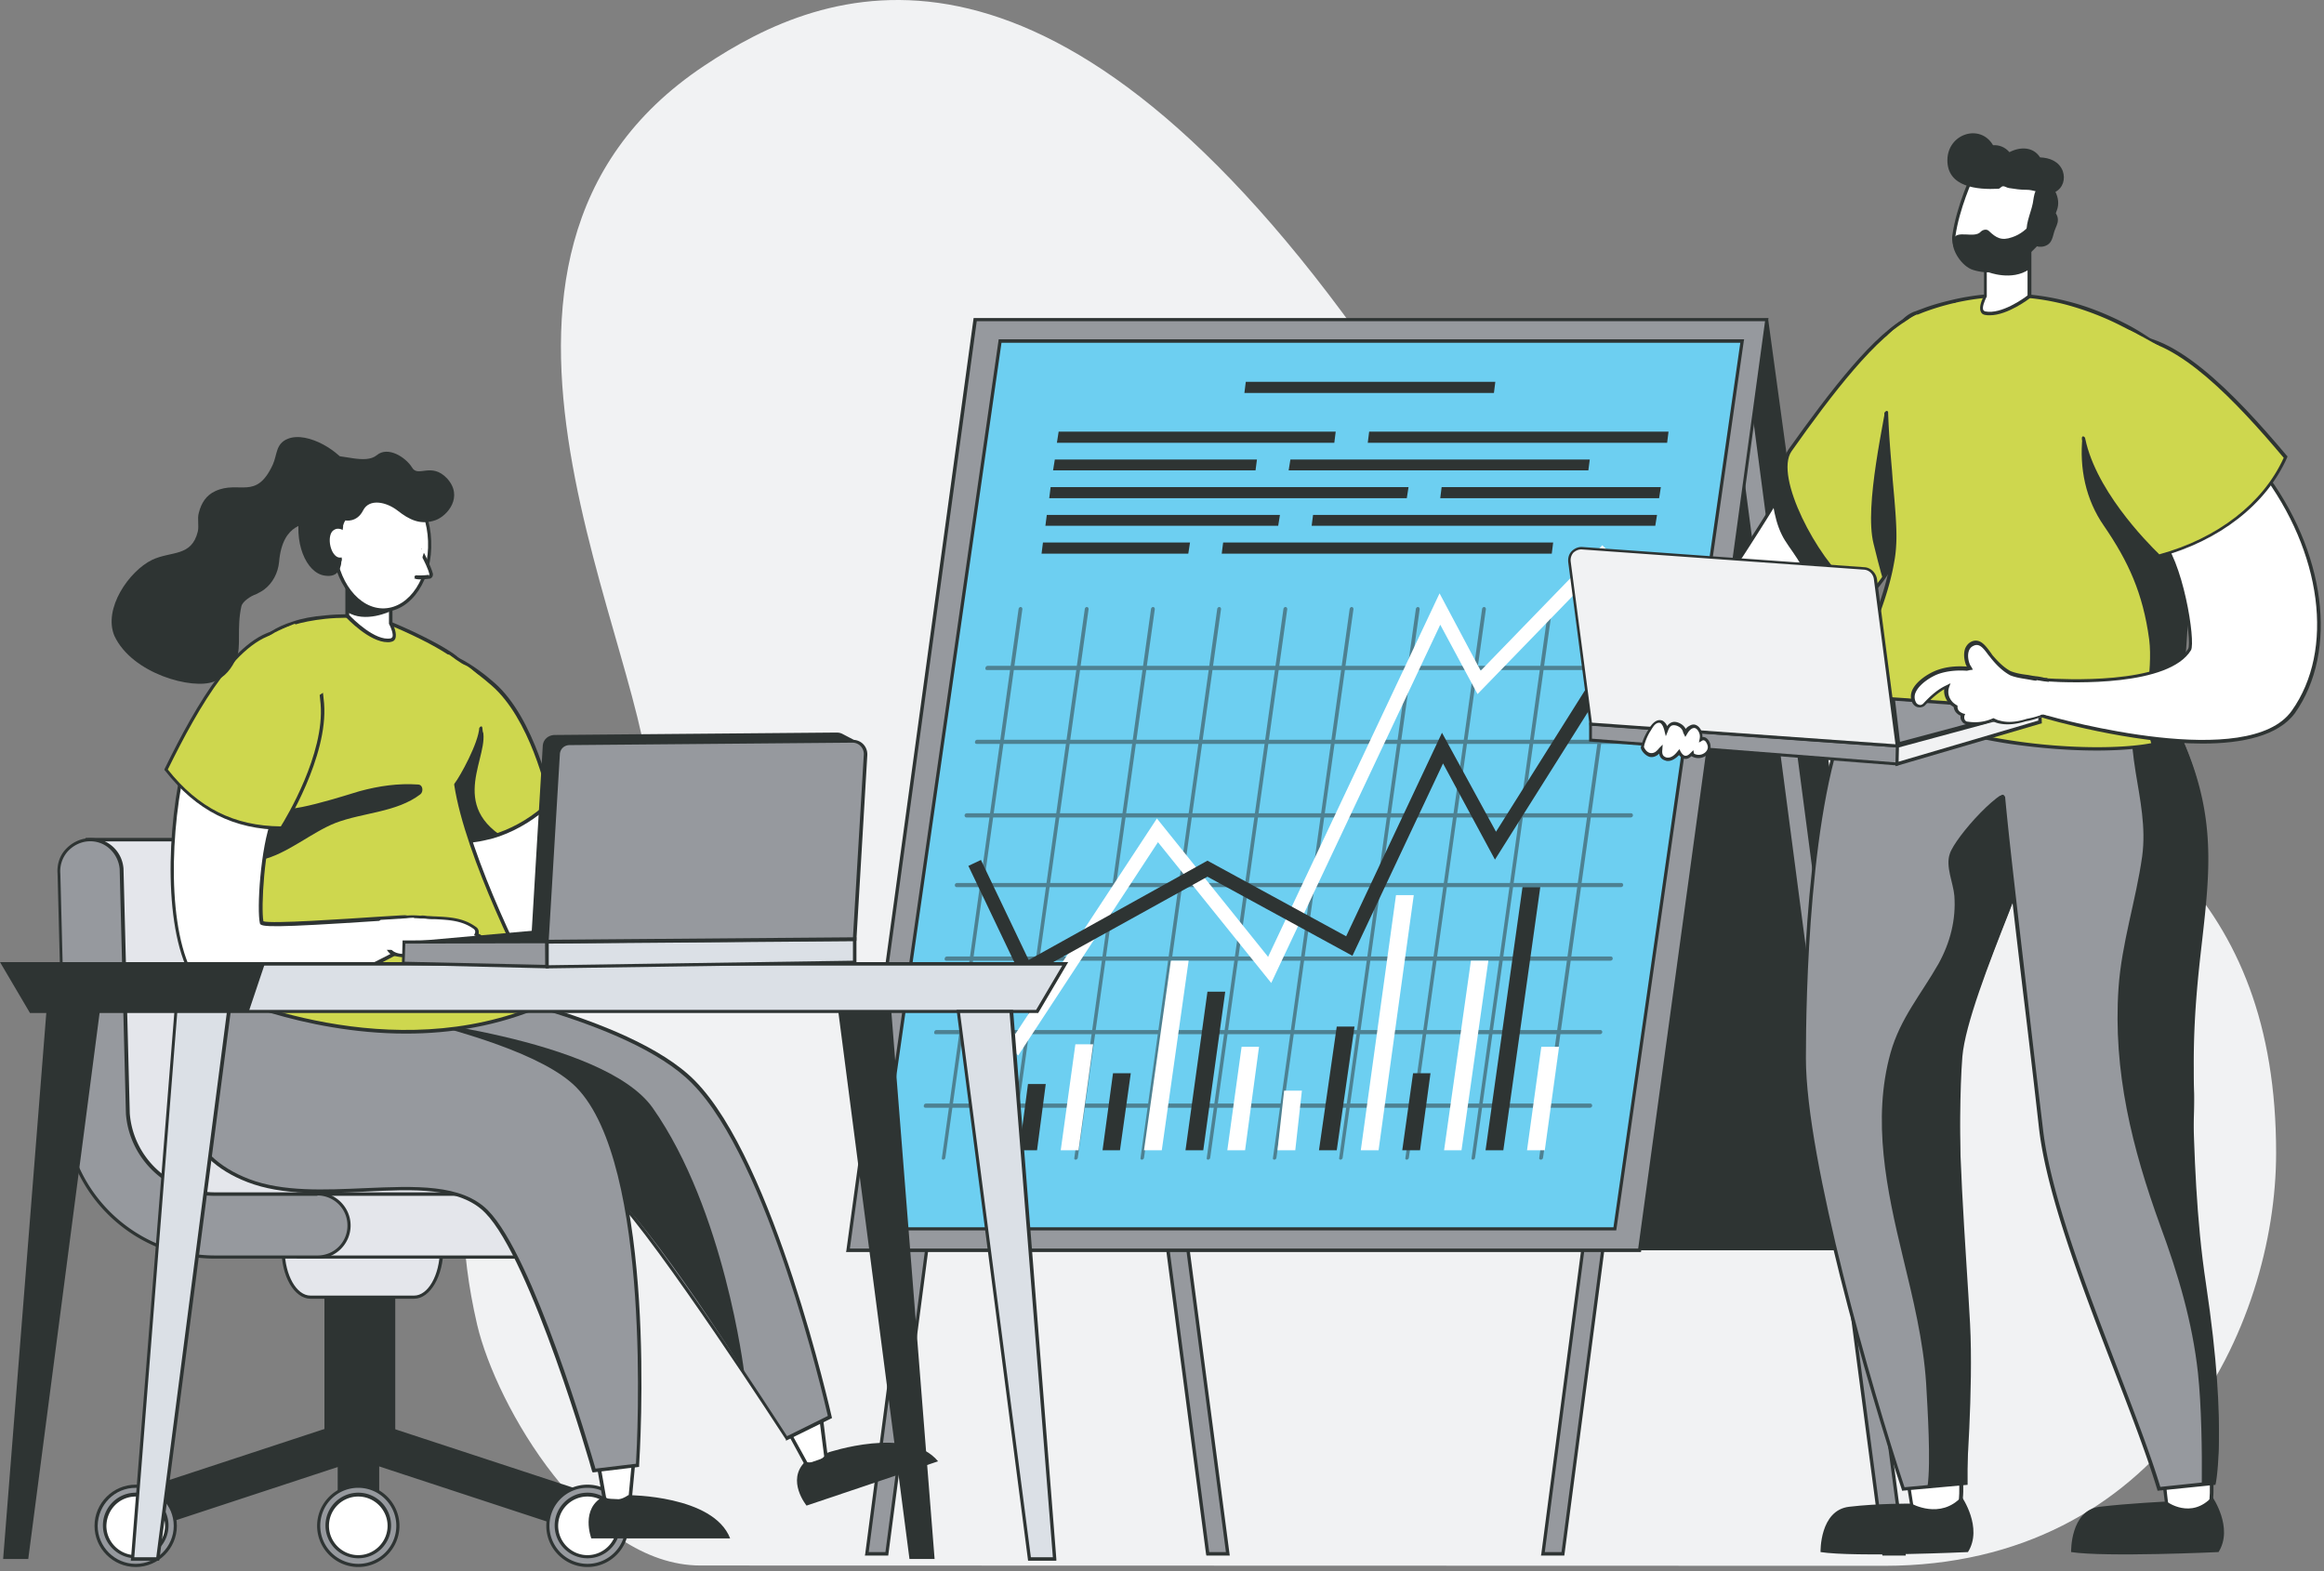 <svg width="534" height="361" fill="none" xmlns="http://www.w3.org/2000/svg"><rect width="100%" height="100%" fill="#808080" stroke="none"/><path d="M522.997 264.915c0-118.197-139.102-88.666-211.102-188.37-72-99.777-122.364-79.967-150.14-61.4-66.591 44.369-11.184 135.812-12.427 169.071-1.243 33.259-56.357 48.244-39.691 120.171 4.386 18.712 25.584 55.334 51.313 55.334l272.065.073c63.521-.073 89.982-54.896 89.982-94.879Z" fill="#F1F2F3"/><path d="M435.516 287.289H253.661L224.433 73.403h181.855l29.228 213.886Z" fill="#2E3433"/><path d="M354.478 357.036h4.644l33.232-253.765h-4.564l-33.312 253.765Z" fill="#96999E"/><path d="M359.442 357.436h-5.365l.08-.4 33.312-254.085h5.366l-.081.4-33.312 254.085Zm-4.484-.801h3.844l33.152-252.963h-3.844l-33.152 252.963Z" fill="#2E3433"/><path d="M437.438 357.036h-4.564L396.599 81.33h4.564l36.275 275.706Z" fill="#96999E"/><path d="M437.918 357.436h-5.365l-.08-.32L396.198 81.01h5.365l.081.32 36.274 276.106Zm-4.724-.801h3.844L400.923 81.731h-3.844l36.115 274.904Z" fill="#2E3433"/><path d="M199.128 357.036h4.644l33.232-253.765h-4.564l-33.312 253.765Z" fill="#96999E"/><path d="M204.093 357.436h-5.365l.08-.4 33.312-254.085h5.365l-.08.4-33.312 254.085Zm-4.484-.801h3.844l33.152-252.963h-3.844l-33.152 252.963Z" fill="#2E3433"/><path d="M282.088 357.036h-4.564l-33.312-253.765h4.644l33.232 253.765Z" fill="#96999E"/><path d="M282.569 357.436h-5.365l-.08-.32-33.312-254.165h5.365l.08.32 33.312 254.165Zm-4.725-.801h3.844l-33.152-252.963h-3.844l33.152 252.963Z" fill="#2E3433"/><path d="M194.804 287.289h181.935l29.229-213.886H224.032l-29.228 213.886Z" fill="#96999E"/><path d="M377.059 287.689H194.403l.08-.4 29.229-214.207h182.656l-.081.4-29.228 214.207Zm-181.775-.801h181.135l29.148-213.085H224.432l-29.148 213.085Z" fill="#2E3433"/><path d="M200.49 282.324h170.564l29.228-203.957H229.718L200.49 282.324Z" fill="#6DCFF1"/><path d="M371.374 282.724H200.089l.08-.4 29.309-204.357h171.285l-.08.4-29.309 204.357Zm-170.404-.721h169.764l29.148-203.235H230.118L200.97 282.003Z" fill="#2E3433"/><path d="M241.969 108.076h46.525l.32-2.482H242.37l-.401 2.482ZM242.85 101.75h63.742l.32-2.563H243.25l-.4 2.563ZM296.102 108.076h68.866l.321-2.482h-68.787l-.4 2.482ZM330.935 114.482h50.289l.4-2.562h-50.369l-.32 2.562ZM301.387 120.808h78.956l.401-2.482h-79.036l-.321 2.482ZM280.727 127.214h75.833l.32-2.562h-75.833l-.32 2.562ZM314.279 101.75h68.787l.32-2.563H314.6l-.321 2.563ZM241.089 114.482h82.159l.4-2.562h-82.239l-.32 2.562ZM240.208 120.808H293.7l.4-2.482h-53.571l-.321 2.482ZM239.327 127.214h33.713l.4-2.562h-33.793l-.32 2.562ZM285.933 90.299h57.335l.32-2.563h-57.335l-.32 2.563Z" fill="#2E3433"/><g opacity=".5" fill="#2E3433"><path d="M338.462 266.469c.24 0 .48-.241.48-.481l17.697-126.041c0-.24-.16-.481-.4-.481-.24 0-.481.241-.481.481l-17.617 126.121c-.08.241.081.401.321.401Z"/><path d="M219.788 203.848h152.707c.24 0 .48-.24.48-.48s-.16-.481-.4-.481H219.868c-.241 0-.481.241-.481.481s.16.48.401.48ZM217.386 220.745h152.707c.24 0 .48-.241.48-.481s-.16-.48-.4-.48H217.546c-.24 0-.481.24-.481.48-.08.24.08.481.321.481ZM214.983 237.641H367.69c.241 0 .481-.24.481-.481 0-.24-.16-.48-.401-.48H215.143c-.24 0-.48.24-.48.48-.08.321.08.481.32.481ZM212.662 254.537h152.707c.24 0 .48-.24.48-.48 0-.241-.16-.481-.4-.481H212.742c-.24 0-.481.24-.481.481-.08.32.16.48.401.48ZM226.755 153.96h152.707c.24 0 .48-.24.48-.48s-.16-.481-.4-.481H226.915c-.24 0-.481.241-.481.481-.08.32.08.48.321.48ZM224.433 170.937H377.14c.24 0 .48-.241.48-.481s-.16-.48-.4-.48H224.513c-.241 0-.481.24-.481.48-.08.24.08.481.401.481ZM222.03 187.833h152.707c.241 0 .481-.24.481-.481 0-.24-.16-.48-.401-.48H222.11c-.24 0-.48.24-.48.48 0 .241.16.481.4.481Z"/><path d="M323.248 266.469c.241 0 .481-.241.481-.481l17.697-126.041c0-.24-.16-.481-.401-.481-.24 0-.48.241-.48.481l-17.617 126.121c-.08.241.08.401.32.401ZM354.077 266.469c.24 0 .481-.241.481-.481l17.697-126.041c0-.24-.16-.481-.401-.481-.24 0-.48.241-.48.481l-17.697 126.121c-.08.241.16.401.4.401ZM308.034 266.469c.24 0 .48-.241.48-.481l17.698-126.041c0-.24-.161-.481-.401-.481-.24 0-.48.241-.48.481l-17.617 126.121c-.08.241.08.401.32.401ZM292.819 266.469c.24 0 .48-.241.48-.481l17.697-126.041c0-.24-.16-.481-.4-.481-.24 0-.481.241-.481.481l-17.617 126.121c-.08.241.08.401.321.401ZM277.603 266.469c.241 0 .481-.241.481-.481l17.697-126.041c0-.24-.16-.481-.401-.481-.24 0-.48.241-.48.481l-17.617 126.121c-.08.241.08.401.32.401ZM262.389 266.469c.241 0 .481-.241.481-.481l17.697-126.041c0-.24-.16-.481-.4-.481-.241 0-.481.241-.481.481l-17.617 126.121c-.08.241.08.401.32.401ZM247.175 266.469c.24 0 .48-.241.48-.481l17.697-126.041c0-.24-.16-.481-.4-.481-.24 0-.481.241-.481.481l-17.617 126.121c-.08.241.08.401.321.401ZM231.96 266.469c.24 0 .48-.241.48-.481l17.697-126.041c0-.24-.16-.481-.4-.481-.24 0-.481.241-.481.481l-17.617 126.121c-.08.241.081.401.321.401ZM216.745 266.469c.241 0 .481-.241.481-.481l17.697-126.041c0-.24-.16-.481-.4-.481-.241 0-.481.241-.481.481l-17.617 126.121c-.08.241.08.401.32.401Z"/></g><path d="m233.962 242.526-16.897-16.096 2.243-2.322 14.013 13.453 32.511-49.488 25.545 31.791 39.398-83.521 9.449 17.777 27.947-28.827 2.322 2.242-30.99 31.951-8.568-15.936-38.837 82.319-26.025-32.351-32.111 49.008Z" fill="#fff"/><path d="m234.923 224.989-12.412-26.025 2.883-1.362 10.97 22.982 41.08-22.822 31.87 17.377 22.022-46.765 12.412 22.742 35.714-56.775 2.723 1.762-38.678 61.419-11.931-22.101-20.82 44.202-33.312-18.177-42.521 23.543Z" fill="#2E3433"/><path d="m282.008 264.306 3.283-23.782h4.004l-3.203 23.782h-4.084Z" fill="#fff"/><path d="m272.399 264.307 5.045-36.436h4.084l-5.045 36.436h-4.084Z" fill="#2E3433"/><path d="m262.87 264.307 6.166-43.562h4.083l-6.165 43.562h-4.084Z" fill="#fff"/><path d="m253.341 264.306 2.402-17.697h4.084l-2.482 17.697h-4.004Z" fill="#2E3433"/><path d="m243.731 264.307 3.363-24.344h4.084l-3.363 24.344h-4.084Z" fill="#fff"/><path d="m234.202 264.306 2.002-15.214h4.084l-2.002 15.214h-4.084Z" fill="#2E3433"/><path d="m224.593 264.307.961-5.446h4.084l-.961 5.446h-4.084ZM350.875 264.306l3.283-23.782h4.084l-3.284 23.782h-4.083Z" fill="#fff"/><path d="m341.346 264.307 8.488-60.459h4.084l-8.488 60.459h-4.084Z" fill="#2E3433"/><path d="m331.816 264.307 6.166-43.562h4.004l-6.166 43.562h-4.004Z" fill="#fff"/><path d="m322.207 264.306 2.482-17.697h4.004l-2.402 17.697h-4.084Z" fill="#2E3433"/><path d="m312.678 264.307 8.088-58.617h4.083l-8.087 58.617h-4.084Z" fill="#fff"/><path d="m303.068 264.307 4.084-28.428h4.084l-4.084 28.428h-4.084Z" fill="#2E3433"/><path d="m293.54 264.306 1.521-13.693h4.084l-1.522 13.693h-4.083ZM438.336 335.175c.961-1.281 11.771-.24 11.931.48.321 2.002.881 9.609-.16 10.65-.961.961-10.33 3.123-10.57 1.202-.24-1.762-2.162-11.131-1.201-12.332Z" fill="#fff"/><path d="M441.539 348.548c-.641 0-1.201-.08-1.602-.241-.64-.24-.801-.64-.801-.88-.08-.401-.16-1.122-.32-2.163-1.041-5.925-1.441-9.449-.721-10.329 1.121-1.362 9.77-.481 11.692 0 .48.16.88.24.88.56.241 1.281 1.041 9.689-.32 10.971-.881.88-5.845 2.082-8.808 2.082Zm.4-13.533c-1.682 0-3.043.16-3.283.48-.641.801.48 7.047.881 9.769.16 1.041.32 1.762.32 2.163 0 .08.16.24.32.32 2.002.721 8.809-.961 9.53-1.682.8-.801.48-7.607.08-10.17-.721-.48-4.885-.88-7.848-.88Z" fill="#2E3433"/><path d="M450.748 343.903s4.964 7.127 1.441 12.732c0 0-26.025 1.202-33.873 0 0 0-.24-9.609 6.567-10.41 6.726-.8 14.334-.72 14.334-.72s6.646 3.763 11.531-1.602Z" fill="#2E3433"/><path d="M497.353 335.255c.961-1.281 10.25-.24 10.33.4.32 2.002.881 9.61-.16 10.651-.961.96-9.129 4.164-9.369 2.242-.16-1.762-1.762-12.092-.801-13.293Z" fill="#fff"/><path d="M499.355 349.429c-.321 0-.641 0-.801-.081-.401-.16-.641-.4-.721-.8 0-.241-.08-.801-.16-1.442-.881-6.566-1.361-11.13-.561-12.091 1.041-1.282 8.008-.561 10.01-.08.561.16.961.32 1.041.64.24 1.281 1.041 9.69-.32 10.971-.881.801-5.926 2.883-8.488 2.883Zm1.361-14.414c-1.522 0-2.803.16-3.043.48-.721.881.4 8.889.721 11.531.08.641.16 1.201.16 1.442 0 .08 0 .16.24.16 1.522.56 7.607-1.762 8.488-2.643.801-.801.481-7.607.08-10.17-.72-.4-4.084-.8-6.646-.8Z" fill="#2E3433"/><path d="M450.508 242.766c-1.201 15.295-.08 46.124 1.121 61.419.08 1.041.08 36.595.08 36.595l-14.414 1.362c-7.847-23.383-22.742-75.753-22.742-98.976 0-23.222 2.002-61.98 10.57-80.397 8.088-17.457 40.199 6.646 43.963 10.97 1.761 2.002-1.522 19.699-6.086 31.391-5.365 13.533-11.852 29.388-12.492 37.636Z" fill="#96999E"/><path d="m437.055 342.542-.08-.32c-7.447-22.182-22.822-75.593-22.822-99.136 0-13.533.801-59.417 10.57-80.558 1.682-3.683 4.564-5.765 8.408-6.326 12.412-1.761 32.832 13.373 36.195 17.217 2.082 2.402-1.842 20.98-6.006 31.791-.56 1.361-1.041 2.722-1.601 4.164-4.805 12.171-10.17 26.025-10.811 33.392-1.201 15.214-.08 45.964 1.121 61.419.08 1.041.08 35.154.08 36.595v.401l-15.054 1.361Zm-1.682-185.699c-.72 0-1.441.08-2.082.16-3.603.561-6.246 2.483-7.847 5.926-9.77 20.98-10.49 66.704-10.49 80.237 0 23.303 15.214 76.234 22.661 98.575l13.694-1.281c0-12.412 0-35.394-.08-36.195-1.202-15.455-2.323-46.205-1.122-61.499.561-7.447 5.766-20.74 10.811-33.633.56-1.441 1.121-2.802 1.601-4.164 4.805-12.412 7.608-29.388 6.166-30.99-3.043-3.603-21.06-17.136-33.312-17.136Z" fill="#2E3433"/><path d="M452.669 304.105c-.8-15.295-3.363-46.044-2.162-61.339.641-8.248 10.651-31.951 15.936-45.564-1.362-4.164.32-13.213-3.123-15.535-2.883-1.922-14.094 10.73-15.295 14.494-1.041 2.963.801 6.726 1.041 9.689.4 5.446-.961 10.731-3.604 15.535-4.003 7.047-8.808 12.572-11.05 20.5-4.324 15.455-.881 31.63 2.802 46.845 2.323 9.609 4.725 19.299 5.366 29.148.32 5.686 1.121 18.098.32 23.703l8.889-.881c-.081.08 1.681-21.38.88-36.595Z" fill="#2E3433"/><path d="m508.804 340.78-12.732 1.362c-6.647-22.022-24.504-59.658-27.066-82.8-4.084-35.875-8.969-74.312-9.209-83.761 0-1.521-.561-9.289-.561-9.289 8.809-10.73 24.184-8.088 30.83-8.808 2.643-.321 4.564.16 5.365 1.601 2.723 4.485 4.805 8.649 6.406 12.572 10.731 25.385 1.682 40.76 1.922 73.831 0 1.922 0 3.844.08 5.766.321 13.693-3.363 30.509.561 44.763 7.687 27.867 4.404 44.763 4.404 44.763Z" fill="#96999E"/><path d="m495.751 342.542-.08-.32c-2.322-7.688-6.005-17.297-9.929-27.467-7.287-18.898-15.455-40.279-17.217-55.413a3240.9 3240.9 0 0 0-3.763-32.111c-2.883-24.183-5.285-45.003-5.446-51.65 0-1.521-.56-9.209-.56-9.289v-.16l.08-.16c7.127-8.648 18.498-8.729 26.025-8.809 2.002 0 3.684 0 5.045-.16 2.883-.32 4.804.24 5.765 1.762a105.607 105.607 0 0 1 6.487 12.652c6.966 16.656 5.605 28.988 3.843 44.683-.961 8.328-2.002 17.777-1.921 29.308 0 1.922-.001 3.844.08 5.766.08 4.644-.241 9.609-.561 14.814-.721 10.09-1.441 20.5 1.121 29.869 7.607 27.787 4.484 44.843 4.404 45.003l-.08.321-13.293 1.361Zm-36.114-176.17c.08 1.121.48 7.768.56 9.209.16 6.566 2.643 27.467 5.445 51.57 1.202 10.49 2.483 21.38 3.764 32.111 1.682 14.974 9.93 36.355 17.137 55.173 3.843 10.09 7.527 19.539 9.849 27.226l12.172-1.281c.4-2.322 2.562-18.738-4.484-44.363-2.643-9.529-1.922-20.019-1.202-30.109.321-5.205.721-10.09.561-14.734-.08-2.002-.08-3.924-.08-5.846-.08-11.531.961-21.06 1.922-29.388 1.761-15.535 3.123-27.787-3.764-44.283-1.682-4.084-3.764-8.168-6.406-12.492-.721-1.201-2.483-1.681-4.965-1.361-1.361.16-3.123.16-5.125.16-7.367.08-18.498.24-25.384 8.408Z" fill="#2E3433"/><path d="M460.757 183.188s-.32-.961-1.041-.4c-.721.561-11.451-3.844-11.451-3.844s0-12.332 1.121-13.052c1.201-.721 4.965-3.684 11.371-2.563 6.406 1.041 10.891-.32 13.693 3.524 2.803 3.843 2.243 7.287 2.243 7.287s-1.922 5.285-6.407 7.447c-4.324 2.082-9.529 1.601-9.529 1.601Z" fill="#96999E"/><path d="M506.882 294.976c-2.242-14.654-2.723-30.189-3.043-43.802-.08-1.922-.08-3.924-.08-5.766-.16-33.071 8.808-49.167-1.922-74.632 0-5.044-12.012-7.527-12.092-4.484-.08 3.764.401 7.447.961 11.051 1.041 6.406 2.403 12.732 1.522 19.378-1.442 10.25-4.725 19.94-5.445 30.35-1.282 19.138 3.123 36.755 9.609 54.612 4.084 11.051 7.367 22.102 8.648 33.793.801 7.447.961 18.017.881 25.545l2.883-.241s3.363-10.57-1.922-45.804ZM508.324 343.903s4.965 7.127 1.441 12.732c0 0-26.025 1.202-33.872 0 0 0-.241-9.609 6.566-10.41 6.726-.8 15.375-1.201 15.375-1.201s5.605 4.244 10.49-1.121Z" fill="#2E3433"/><path d="M390.69 150.197c1.602 2.002 9.449 5.525 11.611 5.205 14.414-2.082 22.182-14.494 27.867-20.34a31.285 31.285 0 0 0 2.643-3.043c3.844-5.125 5.525-10.57 6.166-15.134.64-4.645.32-7.848.32-7.848s8.008-39.798-.24-36.035c-8.328 3.844-18.738 20.98-26.265 34.113-.241.401-.401.721-.641 1.121-.481.801-.961 1.602-1.361 2.403-1.202 2.082-2.243 4.003-3.284 5.605-2.162 3.603-7.607 12.011-7.607 12.011s-15.855 13.854-9.209 21.942Z" fill="#fff"/><path d="M402.061 155.802c-2.563 0-10.01-3.363-11.611-5.365-6.727-8.168 8.088-21.621 9.129-22.582.4-.641 5.525-8.488 7.527-11.931.961-1.602 2.002-3.444 3.123-5.446l.08-.16c.32-.56.641-1.121 1.041-1.761l.32-.641c.16-.24.24-.4.401-.641l.24-.48c9.049-15.615 18.498-30.59 26.505-34.273.961-.4 1.762-.4 2.403.16 4.804 3.764-1.282 34.273-1.602 36.195.08.48.24 3.603-.32 7.927-.881 5.766-2.963 10.971-6.246 15.375a45.69 45.69 0 0 1-2.643 3.123c-1.041 1.041-2.162 2.403-3.363 3.764-5.445 6.326-12.812 14.974-24.664 16.736h-.32Zm38.037-82.8c-.241 0-.561.08-.881.24-8.809 4.084-20.5 24.264-26.105 33.953l-.241.481c-.16.24-.24.48-.4.64l-.32.561c-.321.64-.721 1.201-1.041 1.762l-.08.16c-1.121 2.002-2.163 3.843-3.204 5.445-2.162 3.603-7.527 11.931-7.607 12.011l-.08.081c-.16.16-15.455 13.853-9.129 21.62 1.522 1.922 9.209 5.366 11.211 5.045 11.611-1.681 18.898-10.25 24.263-16.416a96.78 96.78 0 0 1 3.364-3.843 22.47 22.47 0 0 0 2.562-3.043c3.203-4.324 5.285-9.369 6.086-14.975.641-4.564.32-7.767.32-7.767v-.16c1.762-8.889 5.606-32.592 1.922-35.554-.16-.08-.4-.24-.64-.24Z" fill="#2E3433"/><path d="M395.415 145.312c1.601 2.002 3.443 3.043 5.605 2.723 14.414-2.082 23.463-7.127 29.148-12.973v-.721c-.08-6.166-6.166-11.451-9.529-16.095-1.682-2.402-4.965-7.848-8.568-10.09-.481.801-.961 1.602-1.362 2.403-1.201 2.082-2.242 4.003-3.283 5.605.401 2.322.961 4.644 2.002 6.726 1.522 3.203 6.006 7.528 5.525 11.291-.8 6.326-8.087 7.207-12.892 8.729-1.762.56-5.125.961-6.646 2.402Z" fill="#2E3433"/><path d="M439.297 108.877s.321 3.203-.32 7.847c-.801 5.366-2.883 12.653-8.408 18.818-5.605 6.327-24.744-24.423-19.219-32.11 8.409-11.772 19.539-26.826 27.707-30.59 8.248-3.764.24 36.035.24 36.035Z" fill="#CED74E"/><path d="M428.727 136.904c-1.041 0-2.403-.481-4.164-1.922-7.848-6.246-17.937-25.545-13.613-31.711 9.369-13.132 19.939-27.066 27.867-30.67.96-.4 1.761-.4 2.402.161 4.804 3.764-1.281 34.273-1.602 36.195.08.48.241 3.603-.32 7.927-.721 5.205-2.803 12.653-8.488 19.059-.481.48-1.121.961-2.082.961Zm11.371-63.902c-.24 0-.561.08-.881.24-7.768 3.604-18.338 17.377-27.547 30.43-4.084 5.765 6.006 24.744 13.453 30.669 1.602 1.282 3.844 2.563 5.205.961 5.526-6.246 7.528-13.533 8.328-18.658.641-4.564.321-7.767.321-7.767v-.16c1.761-8.889 5.605-32.592 1.922-35.555-.321 0-.561-.16-.801-.16Z" fill="#2E3433"/><path d="M437.936 73.483s-2.483 6.326-3.684 14.734c-1.281 8.408-5.926 27.947-3.764 36.675 1.682 6.887 2.162 8.168 2.162 8.168l4.885-7.287s5.285-8.088 4.404-10.01c-.8-1.921-4.003-42.28-4.003-42.28Z" fill="#2E3433"/><path d="M425.523 158.605c.401 1.201 4.565 3.283 10.811 5.525 6.886 2.482 16.255 4.965 25.705 6.406 12.732 2.002 25.544 1.922 32.351.641 2.803-.561 4.564-1.281 5.045-2.162 1.361-2.883 2.962-19.939 3.523-38.357.08-3.604.16-7.207.16-10.731.08-18.497-1.201-35.874-5.365-39.077a73.418 73.418 0 0 0-3.283-2.322 50.817 50.817 0 0 0-6.326-3.764c-3.764-2.002-8.168-3.764-13.053-5.045-7.527-2.002-16.336-2.642-26.025-.4-2.322.56-4.724 1.2-7.207 2.162-.56.16-1.121.4-1.762.64-8.167 3.284-7.046 21.14-5.685 36.035.561 6.967 1.201 13.213.961 17.217a30.741 30.741 0 0 1-.481 3.923c-1.921 10.971-8.007 21.301-9.369 29.309Z" fill="#CED74E"/><path d="M481.738 172.458c-5.846 0-12.652-.48-19.859-1.521-8.488-1.282-17.857-3.684-25.785-6.487-3.123-1.121-10.41-3.923-11.051-5.765v-.16c.641-3.684 2.243-7.928 4.004-12.412 2.002-5.125 4.325-11.051 5.285-16.977.241-1.201.401-2.402.481-3.923.24-3.524-.24-8.809-.801-14.975l-.16-2.162c-1.441-16.656-2.242-33.152 5.926-36.435l.48-.16c.401-.16.801-.32 1.281-.48 2.243-.882 4.565-1.522 6.967-2.083l.32-.08c8.729-2.002 17.537-1.842 26.266.4 4.484 1.122 8.888 2.883 13.132 5.046 2.243 1.12 4.405 2.482 6.407 3.843 1.441.961 2.402 1.682 3.283 2.322 4.724 3.604 5.605 23.383 5.525 39.398 0 3.123-.08 6.487-.16 10.731-.561 17.857-2.162 35.474-3.604 38.517-.48 1.041-2.242 1.842-5.285 2.402-2.963.561-7.367.961-12.652.961Zm-55.814-13.933c.401.88 3.764 2.802 10.49 5.205 7.848 2.802 17.217 5.125 25.625 6.406 13.533 2.082 25.945 1.842 32.191.64 3.764-.72 4.565-1.601 4.725-1.921 1.201-2.563 2.963-18.899 3.523-38.197.08-4.244.16-7.608.16-10.731.16-22.341-1.761-36.114-5.205-38.757-.881-.64-1.842-1.361-3.283-2.322-2.002-1.361-4.084-2.643-6.326-3.764-4.164-2.162-8.568-3.844-12.973-5.045-8.488-2.242-17.056-2.402-25.544-.48v.08h-.32a56.071 56.071 0 0 0-7.127 2.162l-1.201.48-.481.16c-7.687 3.124-6.887 19.3-5.445 35.635l.16 2.162c.56 6.166 1.041 11.531.801 15.055a27.452 27.452 0 0 1-.481 4.003c-1.041 6.006-3.283 11.852-5.365 17.057-1.682 4.404-3.283 8.568-3.924 12.172Z" fill="#2E3433"/><path d="M456.193 60.11v8.008s-1.922 3.443 0 3.843c4.164.801 10.17-3.843 10.17-3.843V55.866l-10.17 4.244Z" fill="#fff"/><path d="M457.235 72.442c-.401 0-.801 0-1.122-.08-.48-.08-.8-.32-.96-.721-.561-1.121.4-3.123.72-3.604V59.87l10.891-4.565v12.973l-.16.08c-.241.24-5.286 4.084-9.369 4.084Zm-.721-12.092v7.848l-.08.08c-.401.8-1.041 2.322-.721 2.963.08.08.16.24.481.32 3.603.72 8.808-2.963 9.689-3.684v-11.45l-9.369 3.923Z" fill="#2E3433"/><path d="M466.283 61.872v-5.366s-4.484 5.686-9.529 6.006c.08 0 5.445 2.162 9.529-.64Z" fill="#2E3433"/><path d="M453.63 39.53s-3.763 7.607-4.644 14.654c-.641 5.045 8.488 11.611 16.015 4.565 7.448-7.047 5.366-17.858 5.366-17.858L453.63 39.53Z" fill="#fff"/><path d="M457.795 62.272c-1.521 0-3.043-.4-4.564-1.121-3.043-1.602-4.965-4.405-4.645-6.967.961-7.047 4.645-14.734 4.725-14.814l.08-.24 17.297 1.36.08.321c0 .08 2.002 11.13-5.525 18.258-2.243 2.082-4.805 3.203-7.448 3.203Zm-3.923-22.342c-.641 1.362-3.684 8.088-4.565 14.334-.32 2.162 1.522 4.805 4.244 6.166 3.684 1.842 7.848 1.121 11.131-1.922 6.566-6.246 5.605-15.535 5.365-17.216l-16.175-1.362ZM493.829 146.913c.961 7.608-1.922 16.656.561 24.184 2.802-.561 4.564-1.281 5.045-2.162 1.361-2.883 2.962-19.94 3.523-38.357.08-3.604.16-7.207.16-10.731-1.361-3.203-3.123-6.326-5.285-9.529-5.926-9.049-8.168-33.792-11.211-29.869-8.968 11.451-11.611 28.268-3.203 40.359 5.606 8.168 8.969 15.455 10.41 26.105Z" fill="#2E3433"/><path d="M447.465 36.727c-.081 6.326 6.966 6.887 11.691 6.647.4 0 .64-.48.961-.56.64-.08.881.32 1.521.4 1.522.24 2.563.4 4.084.4.641 0 1.361.16 2.002.32-.4.801-.48 2.002-.641 2.803-.48 2.402-2.001 5.285-1.201 7.687.481 1.682 2.082 2.643 3.844 2.162 2.082-.64 1.842-2.482 2.562-4.084.401-.96.721-1.601.481-2.642-.08-.32-.24-.56-.4-.88.08-.081.08-.321.24-.641.56-1.442.32-2.963-.321-4.245 1.762-.96 2.323-2.962 1.682-4.804-.881-2.242-3.043-3.043-5.205-3.123-1.601-2.483-4.564-2.483-7.047-1.201-1.041-1.202-2.402-1.682-3.763-1.602-2.963-5.045-10.41-2.642-10.49 3.363Z" fill="#2E3433"/><path d="M519.694 108.156c-.4-.48-15.375-19.939-24.664-27.546-4.804-3.924-12.251-2.082-14.413 3.763-1.522 4.244-2.483 9.61-1.362 16.016 1.121 6.646 4.805 12.572 9.93 17.056a369.49 369.49 0 0 1 6.806 6.166c5.125 4.965 8.088 24.023 7.047 25.705-5.045 8.488-29.068 7.207-32.671 6.967-.16 2.722-.721 5.445-1.121 8.167.88.241 47.165 13.854 57.655-.88 10.65-14.895 6.086-38.037-7.207-55.414Z" fill="#fff"/><path d="M506.081 170.857c-16.416 0-35.714-5.606-36.915-6.006l-.321-.08.08-.321c.08-.56.16-1.201.321-1.761.32-2.082.72-4.244.8-6.407v-.4h.401c2.802.16 27.306 1.602 32.351-6.806.961-1.602-2.082-20.5-6.967-25.225-2.002-1.922-4.324-4.004-6.806-6.166-5.366-4.644-8.889-10.81-10.01-17.296-.961-5.606-.561-11.051 1.361-16.176 1.041-2.883 3.364-4.965 6.326-5.765 3.043-.801 6.246-.16 8.649 1.841 8.568 6.967 22.021 24.104 24.664 27.467l.08.16c14.333 18.738 17.296 41.72 7.207 55.974-3.844 5.205-12.092 6.967-21.221 6.967Zm-36.435-6.647c4.164 1.201 47.085 12.973 56.935-.881 9.929-13.933 6.967-36.515-7.127-55.013l-.08-.16c-2.643-3.363-16.016-20.42-24.504-27.306-2.242-1.842-5.205-2.402-8.007-1.682-2.723.72-4.805 2.643-5.766 5.285-1.842 5.045-2.322 10.33-1.361 15.775 1.121 6.327 4.564 12.252 9.769 16.817 2.482 2.162 4.805 4.244 6.807 6.166 5.285 5.125 8.248 24.263 7.127 26.185-5.045 8.328-27.307 7.527-32.672 7.207-.16 2.082-.48 4.084-.801 6.086-.16.64-.24 1.041-.32 1.521Z" fill="#2E3433"/><path d="M495.992 127.695c-2.082-2.002-15.455-15.055-17.457-28.107-.961-5.926.881-20.18 8.248-21.861 11.771-2.723 27.546 14.334 38.357 27.306-4.965 11.291-15.936 19.139-29.148 22.662Z" fill="#CED74E"/><path d="m495.912 128.095-.16-.16c-2.563-2.482-15.615-15.455-17.617-28.267-.881-5.846.881-20.5 8.568-22.342 11.691-2.722 26.826 13.213 38.757 27.387l.161.16-.081.24c-4.804 10.811-15.535 19.139-29.388 22.902l-.24.08Zm-6.486-50.208c-.881 0-1.682.08-2.563.32-7.127 1.682-8.808 15.936-7.928 21.461 1.922 12.332 14.334 24.904 17.217 27.707 13.453-3.684 23.863-11.772 28.588-22.182-10.971-13.052-24.504-27.306-35.314-27.306ZM468.525 53.223c.08-.16.24-.24.4-.4 1.041-1.281-.96-2.883-2.001-1.602-1.282 1.442-2.643 2.643-4.565 3.284-2.482.88-3.683.16-5.365-1.442-.48-.48-1.361-.32-1.842.16-1.521 1.762-5.845-.72-6.406 2.002-.4 2.162 2.002 6.006 4.644 6.807 7.047 2.162 12.012-2.483 15.936-6.807.721-.8.08-1.842-.801-2.002Z" fill="#2E3433"/><path d="m435.053 160.607 31.31 2.242-30.109 8.088-1.201-10.33Z" fill="#96999E"/><path d="m435.453 161.007 28.668 2.082-27.547 7.367-1.121-9.449Zm-.881-.801 1.362 11.211 32.671-8.808-34.033-2.403Z" fill="#2E3433"/><path d="m468.605 162.609.16 3.283-32.911 9.609.08-4.084 32.671-8.808Z" fill="#F1F2F3"/><path d="m435.534 176.062.08-4.885.24-.08 33.152-8.889.16 4.004-.32.08-33.312 9.77Zm.8-4.325-.08 3.284 32.111-9.449-.08-2.483-31.951 8.648Z" fill="#2E3433"/><path d="m365.546 166.372 70.388 5.045-.08 4.084-70.388-5.445.08-3.684Z" fill="#96999E"/><path d="m436.173 175.901-71.028-5.525v-4.324h.32l70.708 5.045v4.804Zm-70.387-6.166 69.747 5.446.08-3.444-69.827-4.964v2.962Z" fill="#2E3433"/><path d="m365.546 166.372 70.388 5.045-5.045-38.357c-.16-1.361-1.201-2.322-2.563-2.482l-64.782-4.645c-1.762-.16-3.203 1.362-2.963 3.123l4.965 37.316Z" fill="#F1F2F3"/><path d="M436.334 171.737h-.4l-70.708-5.044v-.241l-4.885-37.316c-.08-.961.16-1.841.801-2.482.64-.641 1.521-1.041 2.482-.961l64.783 4.644c1.441.081 2.642 1.282 2.882 2.723l5.045 38.677Zm-70.548-5.685 69.747 4.965-4.964-37.957c-.16-1.201-1.121-2.082-2.242-2.162l-64.783-4.644c-.721-.081-1.441.24-2.002.72a2.639 2.639 0 0 0-.64 2.002l4.884 37.076Z" fill="#2E3433"/><path d="M388.848 173.419c-.08-.08-.16-.16-.16-.32-.4.4-.881.8-1.441.8-.721 0-1.121-.64-1.441-1.041v-.08c-.721 1.041-1.762 1.842-2.883 1.602s-1.362-1.121-1.282-2.162l-.96.961c-1.362 1.041-2.803-.16-3.203-1.281-.081-.161-.001-.321.08-.481v-.16c.32-1.121.72-2.162 1.361-3.123.4-.721.961-1.762 1.762-2.162 1.441-.801 2.082.801 2.322 1.842.4-1.121 1.121-2.002 2.562-1.442 1.041.401 1.522 1.041 1.682 1.842.32-.48.64-.961 1.201-1.201 1.201-.721 2.082.56 2.322 1.441.08.401.08.881 0 1.281.08-.08.16-.08.321-.08.88-.16 1.521.881 1.601 1.522.24 1.842-1.922 3.283-3.844 2.242Z" fill="#fff"/><path d="M383.243 174.86c-.16 0-.32 0-.481-.08-.64-.16-1.361-.56-1.521-1.601-.16.08-.24.24-.4.32-.561.401-1.202.561-1.842.401-.961-.321-1.682-1.202-1.922-1.842-.08-.24-.08-.561.08-.721v-.08c.32-1.201.801-2.242 1.361-3.203l.161-.24c.4-.721.96-1.602 1.761-2.082.561-.321 1.041-.321 1.522-.16.48.24.881.72 1.121 1.281.24-.401.56-.641.881-.801.48-.24 1.041-.24 1.681 0 .801.32 1.362.801 1.682 1.441.24-.32.56-.56.881-.72.64-.401 1.201-.321 1.521-.161.721.321 1.201 1.122 1.362 1.842.08.241.08.561.08.881.32 0 .64.08.88.24.561.401.881 1.041.961 1.602.16.961-.24 1.842-1.041 2.482a3.072 3.072 0 0 1-3.203.16s-.08 0-.08-.08c-.4.321-.801.641-1.361.641-.721 0-1.201-.48-1.522-.881-.88.881-1.681 1.361-2.562 1.361Zm-1.201-3.763-.08 1.201c-.16 1.361.48 1.602.961 1.762.88.16 1.681-.321 2.562-1.442l.401-.48.32.64c.32.481.64.881 1.121.881.48 0 .881-.4 1.201-.72l.561-.561.16.801c.961.48 1.841.24 2.402-.16.561-.401.881-1.041.721-1.682-.08-.32-.321-.881-.641-1.121-.16-.08-.32-.16-.48-.08-.08 0-.08 0-.16.08l-.721.4.16-.8c.08-.401.08-.801 0-1.121-.16-.561-.481-1.122-.961-1.362-.24-.08-.48-.08-.801.08-.4.24-.72.561-1.041 1.121l-.48.801-.481-.961c-.16-.801-.64-1.281-1.441-1.601-.481-.16-.801-.16-1.121-.08-.401.16-.721.56-.961 1.281l-.481 1.201-.32-1.281c-.24-.961-.56-1.522-.961-1.762-.24-.08-.48-.08-.801.08-.64.32-1.041 1.121-1.441 1.762l-.16.24a12.837 12.837 0 0 0-1.281 3.043v.16l-.08.16c.24.641.72 1.282 1.441 1.442.4.08.801 0 1.201-.241.32-.24.641-.56.881-.88l.801-.801Z" fill="#2E3433"/><path d="M469.887 156.283c-.801-.241-1.682-.321-2.403-.401-1.841-.32-3.683-.48-5.445-1.121-1.681-.881-3.043-2.322-4.324-3.764-1.041-1.281-2.322-3.843-4.324-3.043-1.922.801-1.842 3.364-1.121 4.965.08.241.32.481.4.721-.24.08-.48.08-.801.16-2.162-.16-4.324 0-6.326.641-2.482.801-7.207 3.843-5.765 7.047.48.96 1.601 1.281 2.402.48 1.522-1.682 3.203-3.203 5.125-4.084-.4 1.121-.24 2.643.881 3.844.24.24.641.56 1.041.801 0 .48.16.88.48 1.281.321.32.721.48 1.121.64-.24.721 0 1.682 1.041 1.842 2.082.32 4.084.08 6.006-.721.401.241.881.401 1.282.561 2.162.641 4.324.24 6.406-.4 1.361-.241 2.642-.641 3.443-1.041.4-2.723.961-5.446 1.121-8.168-.08-.24-.24-.24-.24-.24Z" fill="#fff"/><path d="M453.791 166.612c-.561 0-1.201-.08-1.842-.16-.56-.08-.961-.32-1.201-.8-.24-.321-.32-.801-.24-1.202a2.528 2.528 0 0 1-.961-.64c-.321-.321-.561-.801-.641-1.362-.4-.24-.721-.48-.961-.72-.881-.961-1.361-2.162-1.201-3.363-1.361.8-2.803 2.001-4.324 3.603-.401.48-1.041.641-1.602.561-.64-.081-1.201-.561-1.441-1.122-.4-.88-.4-1.841 0-2.802 1.041-2.322 4.244-4.164 6.006-4.725 1.842-.64 4.004-.881 6.406-.72h.16c-.08-.081-.08-.161-.16-.241-.4-.961-.721-2.562-.24-3.924.32-.72.8-1.281 1.521-1.601 1.922-.801 3.203 1.041 4.164 2.322.24.321.401.561.561.801 1.041 1.201 2.402 2.723 4.164 3.684 1.201.48 2.562.72 3.923.88.481.08.881.161 1.362.241.24 0 .4.08.721.08.56.08 1.121.16 1.681.32l.801.08v.4a57.483 57.483 0 0 1-.881 6.487c-.08.56-.16 1.201-.32 1.761l-.08.401-.321-.08c-.961.4-2.242.8-3.363.961-1.762.56-4.244 1.041-6.566.4a9.273 9.273 0 0 1-1.201-.48c-1.041.64-2.483.96-3.924.96Zm-5.606-9.609-.32.881c-.4 1.201-.16 2.402.801 3.443.24.241.56.481.961.721l.16.08v.24c0 .481.16.801.4 1.041.241.241.561.401.961.561l.401.08-.16.4c-.081.321-.081.641.08.961.16.241.32.401.64.401 2.002.32 3.924.08 5.766-.721l.16-.08.16.08c.4.16.801.4 1.281.48 2.162.641 4.485.161 6.246-.4 1.282-.24 2.483-.56 3.203-.881.08-.48.161-1.041.241-1.521.32-2.002.64-4.004.8-6.006h-.16c-.56-.16-1.121-.24-1.681-.32-.241 0-.481-.08-.721-.08-.481-.08-.881-.161-1.361-.241-1.362-.24-2.803-.4-4.164-.961-1.922-1.041-3.364-2.642-4.405-3.923-.16-.241-.4-.481-.64-.801-1.121-1.522-2.002-2.643-3.283-2.082-.561.24-.881.56-1.121 1.121-.401 1.041-.161 2.402.24 3.283.08.16.16.24.24.401.08.08.08.16.16.24l.24.48-.56.08c-.08 0-.24 0-.32.08-.161 0-.241 0-.401.08h-.16c-2.322-.16-4.404.081-6.166.641-1.762.561-4.644 2.322-5.525 4.324a2.547 2.547 0 0 0 0 2.162c.16.401.48.641.881.721.32.08.64-.08.88-.32 1.842-2.002 3.524-3.364 5.286-4.164l.96-.481Z" fill="#2E3433"/><path d="M467.965 156.282s3.043.561 4.484.481c1.442-.08-2.002 7.607-2.002 7.607s-.881-.4-1.922 0c-1.041.401-1.041-3.763-1.041-3.763l-.4-2.563.881-1.762Z" fill="#fff"/><path d="M440.418 72.282s-4.404 2.402-6.406 4.484-2.883 12.892-2.883 12.892l.56 5.366 1.362-.24s.4-.641.72-.24c.321.4 6.727-1.362 6.727-1.362s.801-1.922 1.041-4.084c.24-2.162 2.162-8.969 2.162-8.969s.16-3.363 0-4.484c-.16-1.041-.4-1.682-.881-2.082-.56-.48-2.402-1.281-2.402-1.281ZM496.071 79.489s-6.326-3.604-6.966-3.684c-.641-.08-7.848 0-7.848 0l-3.283 2.723s-2.963 3.123-3.523 5.685c-.561 2.563-1.041 7.607-1.041 7.607s.24 8.489.72 9.209c.481.801 2.082 1.922 2.082 1.922l2.082-2.082s.08-1.121.801-.32c.721.801 8.488-4.164 8.488-4.164l4.164-2.963s2.002-3.844 2.963-5.445c.961-1.602 1.762-3.123 1.922-4.244.08-1.202-.561-4.245-.561-4.245Z" fill="#CED74E"/><path d="M84.408 348.522H80.32a2.703 2.703 0 0 1-2.725-2.725v-19.078h9.539v19.078a2.703 2.703 0 0 1-2.726 2.725Z" fill="#2E3433"/><path d="M138.675 353.893a9.25 9.25 0 0 0-5.932-11.704l-43.206-14.188V302.27H75.11v25.892l-42.645 14.027a9.25 9.25 0 0 0-5.932 11.704l56.031-18.437 56.112 18.437Z" fill="#2E3433"/><path d="M90.82 329.604H74.548v-31.101a4.653 4.653 0 0 1 4.65-4.65h6.973a4.653 4.653 0 0 1 4.65 4.65v31.101Z" fill="#2E3433"/><path d="M40.32 350.526a9.134 9.134 0 0 0-9.139-9.138 9.134 9.134 0 0 0-9.138 9.138 9.134 9.134 0 0 0 9.138 9.138 9.134 9.134 0 0 0 9.138-9.138Z" fill="#96999E"/><path d="M31.181 360.065c5.21 0 9.46-4.249 9.46-9.459s-4.25-9.459-9.46-9.459c-5.21 0-9.459 4.249-9.459 9.459s4.249 9.459 9.46 9.459Zm0-18.196c4.81 0 8.738 3.927 8.738 8.737 0 4.81-3.928 8.737-8.738 8.737s-8.737-3.927-8.737-8.737c.08-4.89 3.928-8.737 8.737-8.737Z" fill="#2E3433"/><path d="M31.181 357.66a7.134 7.134 0 1 1 0-14.268 7.134 7.134 0 0 1 0 14.268Z" fill="#fff"/><path d="M31.182 358.061a7.526 7.526 0 0 0 7.535-7.535 7.526 7.526 0 0 0-7.535-7.535 7.526 7.526 0 0 0-7.535 7.535c0 4.168 3.447 7.535 7.535 7.535Zm0-14.188c3.687 0 6.733 3.046 6.733 6.733 0 3.688-3.046 6.734-6.733 6.734-3.688 0-6.733-3.046-6.733-6.734.08-3.767 3.045-6.733 6.733-6.733Z" fill="#2E3433"/><path d="M91.462 350.526a9.134 9.134 0 0 0-9.138-9.138 9.134 9.134 0 0 0-9.138 9.138 9.134 9.134 0 0 0 9.138 9.138 9.134 9.134 0 0 0 9.138-9.138Z" fill="#96999E"/><path d="M82.324 360.065c5.21 0 9.459-4.249 9.459-9.459s-4.249-9.459-9.46-9.459c-5.21 0-9.458 4.249-9.458 9.459s4.249 9.459 9.459 9.459Zm0-18.196c4.81 0 8.737 3.927 8.737 8.737 0 4.81-3.928 8.737-8.737 8.737-4.81 0-8.737-3.927-8.737-8.737a8.706 8.706 0 0 1 8.737-8.737Z" fill="#2E3433"/><path d="M82.323 357.66a7.134 7.134 0 1 1 0-14.268 7.134 7.134 0 0 1 0 14.268Z" fill="#fff"/><path d="M82.323 358.061a7.526 7.526 0 0 0 7.535-7.535 7.526 7.526 0 0 0-7.535-7.535 7.526 7.526 0 0 0-7.535 7.535 7.526 7.526 0 0 0 7.535 7.535Zm0-14.188c3.687 0 6.733 3.046 6.733 6.733 0 3.688-3.046 6.734-6.733 6.734s-6.733-3.046-6.733-6.734a6.722 6.722 0 0 1 6.733-6.733Z" fill="#2E3433"/><path d="M144.126 350.526a9.134 9.134 0 0 0-9.138-9.138 9.134 9.134 0 0 0-9.138 9.138 9.134 9.134 0 0 0 9.138 9.138 9.134 9.134 0 0 0 9.138-9.138Z" fill="#96999E"/><path d="M134.987 360.065c5.211 0 9.459-4.249 9.459-9.459s-4.248-9.459-9.459-9.459c-5.21 0-9.458 4.249-9.458 9.459s4.248 9.459 9.458 9.459Zm0-18.196c4.81 0 8.738 3.927 8.738 8.737 0 4.81-3.928 8.737-8.738 8.737-4.809 0-8.737-3.927-8.737-8.737a8.706 8.706 0 0 1 8.737-8.737Z" fill="#2E3433"/><path d="M134.988 357.66a7.134 7.134 0 1 1 0-14.268 7.134 7.134 0 0 1 0 14.268Z" fill="#fff"/><path d="M134.988 358.061a7.526 7.526 0 0 0 7.534-7.535 7.526 7.526 0 0 0-7.534-7.535 7.526 7.526 0 0 0-7.535 7.535 7.526 7.526 0 0 0 7.535 7.535Zm0-14.188c3.687 0 6.733 3.046 6.733 6.733 0 3.688-3.046 6.734-6.733 6.734-3.688 0-6.734-3.046-6.734-6.734a6.722 6.722 0 0 1 6.734-6.733Z" fill="#2E3433"/><path d="M140.6 281.589a7.185 7.185 0 0 1-7.215 7.214h-60.44s-1.683-.481-4.328-1.362c-10.902-3.447-38.717-12.505-40.641-15.471-2.325-3.607-7.856-79.037-7.856-79.037h60.44c4.008-.321 7.455 2.645 7.776 6.653l1.443 56.272c.801 10.341 9.619 18.437 19.959 18.437h23.567c4.088.08 7.295 3.286 7.295 7.294Z" fill="#E4E6EB"/><path d="M72.865 289.204h60.44c4.248 0 7.615-3.447 7.615-7.615s-3.447-7.615-7.615-7.615h-23.567c-10.18 0-18.757-7.936-19.639-18.116l-1.443-56.272c-.32-4.248-4.008-7.375-8.256-7.054H19.639v.401c.24 3.046 5.53 75.59 7.855 79.277 1.844 2.886 26.373 10.982 40.802 15.631 2.885.882 4.569 1.363 4.569 1.363Zm60.52-14.509c3.767 0 6.894 3.046 6.894 6.894a6.843 6.843 0 0 1-6.894 6.894h-60.36c-.32-.08-1.924-.561-4.248-1.363-24.048-7.695-39.198-13.387-40.4-15.31-1.764-2.806-5.852-52.344-7.696-78.476h60.04c3.847-.321 7.133 2.565 7.454 6.332l1.443 56.272c.802 10.581 9.78 18.838 20.36 18.838h23.407v-.081Z" fill="#2E3433"/><path d="M95.15 298.102H71.341c-3.527 0-6.333-5.05-6.333-11.222h36.473c0 6.172-2.806 11.222-6.333 11.222Z" fill="#E4E6EB"/><path d="M71.342 298.423h23.807c3.687 0 6.733-5.211 6.733-11.624v-.4H64.688v.4c-.08 6.493 2.966 11.624 6.654 11.624Zm29.739-11.143c-.08 5.772-2.726 10.421-5.932 10.421H71.342c-3.207 0-5.852-4.649-5.932-10.421h35.671Z" fill="#2E3433"/><path d="M140.599 281.589a7.185 7.185 0 0 1-7.215 7.215H68.616v-14.509h64.768c4.008.08 7.215 3.286 7.215 7.294Z" fill="#E4E6EB"/><path d="M68.215 289.204h65.169c4.249 0 7.616-3.447 7.616-7.615s-3.447-7.615-7.616-7.615h-65.17v15.23Zm65.169-14.509c3.768 0 6.894 3.046 6.894 6.894a6.843 6.843 0 0 1-6.894 6.894H69.016v-13.707h64.368v-.081Z" fill="#2E3433"/><path d="M72.944 288.884H49.377c-17.875 0-33.025-13.948-34.468-31.824l-1.443-56.272c-.32-4.007 2.645-7.454 6.653-7.775 4.008-.321 7.455 2.645 7.776 6.653l1.443 56.272c.801 10.341 9.619 18.437 19.96 18.437h23.646a7.184 7.184 0 0 1 7.215 7.214c0 4.008-3.207 7.295-7.215 7.295Z" fill="#96999E"/><path d="M49.378 289.204h23.567c4.248 0 7.615-3.447 7.615-7.615s-3.447-7.615-7.615-7.615H49.378c-10.18 0-18.757-7.936-19.559-18.116l-1.443-56.272c-.16-2.084-1.122-3.928-2.645-5.21a7.672 7.672 0 0 0-5.53-1.764c-2.005.16-3.849 1.122-5.211 2.645-1.363 1.523-1.924 3.527-1.764 5.531l1.443 56.272c1.283 18.036 16.593 32.144 34.71 32.144Zm23.567-14.509c3.767 0 6.894 3.046 6.894 6.894a6.843 6.843 0 0 1-6.894 6.894H49.378c-17.715 0-32.625-13.788-34.068-31.423l-1.443-56.272c-.16-1.843.401-3.607 1.604-5.05 1.202-1.362 2.885-2.244 4.649-2.404 1.844-.161 3.607.4 4.97 1.603a7.14 7.14 0 0 1 2.405 4.729l1.442 56.272c.802 10.581 9.78 18.837 20.36 18.837h23.648v-.08Z" fill="#2E3433"/><path d="m180.759 328.001 4.729 8.737 4.329-1.523-1.283-10.901-7.775 3.687Z" fill="#fff"/><path d="m185.247 337.22 5.05-1.684-1.443-11.783-8.657 4.168 5.05 9.299Zm4.169-2.245-3.768 1.283-4.409-8.016 6.894-3.287 1.283 10.02Z" fill="#2E3433"/><path d="M190.218 333.773s18.517-6.253 25.33 2.004l-30.22 10.18s-4.729-5.772-.32-10.1c0 0 2.725 1.122 5.21-2.084Z" fill="#2E3433"/><path d="m137.233 335.055 1.683 9.7 5.772.32 1.042-11.062-8.497 1.042Z" fill="#fff"/><path d="m145.089 345.476 1.122-11.944-9.459 1.122 1.844 10.501 6.493.321Zm.24-11.062-.962 10.18-5.05-.24-1.603-9.058 7.615-.882Z" fill="#2E3433"/><path d="M100.68 225.798s43.366 7.295 58.677 22.765c18.437 18.677 31.342 77.033 31.342 77.033l-9.94 4.89s-29.178-45.37-39.919-56.272c-10.741-10.901-42.565-1.362-59.318-9.859-33.506-16.914 19.158-38.557 19.158-38.557Z" fill="#96999E"/><path d="m180.599 331.047 10.581-5.21-.08-.321c-.16-.561-13.146-58.676-31.422-77.193-15.231-15.471-58.437-22.846-58.837-22.926h-.081l-.08.081c-1.202.48-30.06 12.504-30.62 25.971-.16 4.97 3.607 9.539 11.382 13.467 7.936 4.008 19.078 4.008 29.9 4.008 12.184 0 23.727 0 29.338 5.691 10.581 10.822 39.598 55.711 39.919 56.192v.24Zm9.619-5.691-9.378 4.649c-2.565-4.008-29.579-45.691-39.759-56.031-5.852-5.932-17.555-5.932-29.9-5.932-10.741 0-21.803 0-29.498-3.928-7.455-3.767-11.062-8.016-10.902-12.665.48-12.505 28.056-24.368 29.979-25.17 2.485.401 43.687 7.776 58.276 22.685 17.475 17.635 30.14 71.823 31.182 76.392Z" fill="#2E3433"/><path d="M170.979 315.256s-24.929-39.759-34.468-44.649c-9.539-4.889-54.749-27.494-54.749-27.494l7.535-9.379s49.298 4.729 60.681 20.841c16.513 23.487 21.001 60.681 21.001 60.681Z" fill="#2E3433"/><path d="M51.383 225.798s65.971 8.256 81.281 23.807c18.437 18.678 13.788 87.134 13.788 87.134l-10.02 1.202s-13.868-48.496-24.689-59.478c-10.742-10.902-37.194-.401-54.75-7.134-28.937-11.223-5.61-45.531-5.61-45.531Z" fill="#96999E"/><path d="m136.191 338.342 10.661-1.283v-.32c.16-2.806 4.409-68.857-13.868-87.454-15.23-15.471-78.796-23.567-81.522-23.968h-.24l-.16.241c-.16.16-12.425 18.516-8.016 32.705 1.923 6.092 6.573 10.581 13.867 13.386 7.936 3.046 17.555 2.646 26.934 2.165 11.222-.562 21.883-1.042 27.655 4.889 10.581 10.742 24.448 58.837 24.528 59.318l.161.321Zm9.94-2.004-9.299 1.122c-1.363-4.649-14.268-48.737-24.689-59.318-6.092-6.172-16.834-5.611-28.296-5.13-9.219.401-18.838.882-26.613-2.084-7.054-2.726-11.543-7.054-13.387-12.906-4.088-13.066 6.413-29.819 7.776-31.823 4.409.561 66.291 8.898 80.8 23.647 17.395 17.715 14.028 81.362 13.708 86.492Z" fill="#2E3433"/><path d="M140.358 217.542c6.252-7.776 8.577-18.918 10.661-24.449-8.256 11.864-18.517 9.539-20.04 6.814-.962-1.764-9.058-31.102-21.563-37.515-4.328-2.164-3.687-.16-5.21 4.409-3.126 9.218.802 29.659 8.096 42.324 8.657 14.91 18.036 20.841 28.056 8.417Z" fill="#fff"/><path d="M129.377 224.676c3.848 0 7.615-2.325 11.302-6.894 4.89-6.092 7.375-14.108 9.219-20.039.561-1.764 1.042-3.287 1.443-4.489l.24-.722-.721-.24-.241.641c-5.771 8.256-12.104 8.898-14.589 8.817-2.565-.16-4.248-1.122-4.729-1.923-.161-.241-.481-1.363-.962-2.726-2.726-8.096-10.1-29.498-20.761-34.949-1.764-.882-2.726-1.122-3.447-.802-.882.401-1.203 1.443-1.603 3.046-.161.722-.401 1.443-.722 2.405-3.206 9.379.641 29.739 8.096 42.645 5.692 9.859 11.142 14.909 16.673 15.31.321-.08.561-.08.802-.08Zm20.441-29.418a74.621 74.621 0 0 0-.722 2.244c-1.844 5.852-4.328 13.868-9.138 19.799-3.768 4.65-7.615 6.814-11.383 6.573-5.13-.4-10.5-5.45-16.031-14.909-7.215-12.505-11.143-32.946-8.097-42.004.321-.881.562-1.683.722-2.404.401-1.363.641-2.325 1.122-2.566.481-.24 1.283 0 2.806.802 10.34 5.291 17.635 26.533 20.36 34.469.561 1.683.882 2.565 1.042 2.885.722 1.283 2.886 2.245 5.371 2.405 2.565 0 8.417-.481 13.948-7.294Z" fill="#2E3433"/><path d="M97.313 193.013c5.13.802 10.02.721 14.589-.481.962-.24 1.844-.481 2.726-.802 4.088-1.442 8.016-3.847 11.863-7.374-.481-2.565-4.409-19.399-13.226-27.094-1.844-1.603-4.97-4.088-8.176-5.691-3.127-1.604-6.493-2.485-8.978-1.123-.4.241-.802.481-1.122.882-7.615 7.455-2.245 27.415 2.324 41.683Z" fill="#CED74E"/><path d="M103.887 193.895c2.885 0 5.611-.321 8.176-.962.882-.16 1.844-.481 2.806-.802 4.248-1.523 8.256-4.008 12.023-7.455l.161-.16-.08-.24c-.161-.802-4.008-19.158-13.307-27.335-2.004-1.763-5.05-4.168-8.256-5.771-3.928-2.004-7.054-2.405-9.379-1.122-.48.24-.882.561-1.282.962-7.616 7.535-2.806 26.452 2.164 42.163l.08.241h.24c2.325.321 4.489.481 6.654.481Zm22.204-9.699c-3.607 3.366-7.455 5.691-11.543 7.134-.962.32-1.844.641-2.726.801-4.328 1.123-8.977 1.283-14.268.481-4.89-15.39-9.539-33.907-2.325-41.121.321-.321.642-.562 1.043-.802 2.565-1.443 6.092-.16 8.577 1.122 3.206 1.603 6.172 4.008 8.096 5.691 8.817 7.616 12.665 24.449 13.146 26.694Z" fill="#2E3433"/><path d="M104.367 193.975c4.489-.641 7.535-1.443 10.341-2.245-12.024-8.497-.481-20.12-4.489-25.41-1.683-2.245-2.565-12.986-5.05-14.83-3.126-1.603-6.493-2.485-8.978-1.122 2.165 1.764 6.333 5.531 8.337 6.974 3.607 4.89.401 12.345.401 18.357-.321 1.202-1.203 17.955-.562 18.276Z" fill="#2E3433"/><path d="M124.808 230.768c-36.954 16.112-77.915-4.168-78.076-4.248.722-1.363 8.978-15.311 11.223-20.361 1.122-2.485 1.763-5.451 2.004-8.497.56-4.889.32-9.859-.08-13.146a83.59 83.59 0 0 0-.401-3.367c0-.08-.08-.16-.08-.16-2.966-14.829-9.46-32.384 7.775-37.755 2.084-.721 4.65-1.122 7.535-1.443 3.126-.32 6.733-.32 10.902-.08 0 0 5.21 1.844 11.222 4.81a100.675 100.675 0 0 1 6.252 3.527c6.173 3.847 7.535 11.703 7.295 16.993-.16 3.688-4.569 11.543-5.772 13.147 2.806 17.474 17.395 45.53 20.201 50.58Z" fill="#CED74E"/><path d="M93.305 237.501c10.181 0 21.082-1.683 31.743-6.332l.401-.161-.24-.4c-3.527-6.333-17.395-33.347-19.96-50.34 1.202-1.764 5.611-9.379 5.772-13.227.16-2.885-.081-12.665-7.535-17.314-1.844-1.202-3.928-2.325-6.333-3.527-5.932-2.966-11.222-4.81-11.222-4.89h-.08c-4.169-.24-7.856-.24-10.982.08-3.046.241-5.531.722-7.615 1.443-15.471 4.89-12.265 19.078-9.219 32.785.401 1.764.802 3.688 1.203 5.451 0 0 0 .161.08.241v.24c.08.641.24 1.684.32 3.126.24 2.085.642 7.535.08 13.066-.32 3.287-1.042 6.173-2.003 8.417-1.684 3.768-6.734 12.585-9.46 17.234-.88 1.604-1.602 2.726-1.763 3.046l-.24.401.4.161c2.966 1.362 22.846 10.5 46.653 10.5Zm30.942-6.893c-34.228 14.669-71.342-1.604-76.953-4.249.32-.561.882-1.443 1.523-2.645 2.725-4.729 7.775-13.547 9.459-17.314 1.042-2.325 1.763-5.291 2.084-8.658.561-5.37.24-10.581-.08-13.226-.16-1.363-.24-2.485-.32-3.126l-.081-.321v-.08c-.4-1.844-.802-3.687-1.203-5.531-2.965-13.387-6.092-27.174 8.658-31.823 2.084-.641 4.489-1.122 7.454-1.443 3.127-.321 6.734-.321 10.822-.08.561.16 5.531 2.004 11.142 4.809 2.405 1.203 4.409 2.325 6.253 3.527 7.054 4.409 7.294 13.868 7.134 16.674-.161 3.607-4.489 11.382-5.692 12.905l-.08.16v.161c2.565 16.673 16.032 43.206 19.88 50.26Z" fill="#2E3433"/><path d="M89.779 136.42v6.974s1.843 3.447 0 3.768c-4.088.801-10.02-5.611-10.02-5.611v-9.299l10.02 4.168Z" fill="#fff"/><path d="M89.057 147.563c.32 0 .561 0 .802-.081.48-.08.801-.32.962-.721.48-1.122-.401-3.046-.642-3.527V136.1l-10.821-4.489v10.1l.08.08c.32.321 5.45 5.772 9.62 5.772Zm.32-10.902v6.733l.08.081c.402.801.963 2.244.722 2.885-.08.08-.16.241-.4.321-3.527.721-8.738-4.489-9.54-5.371v-8.577l9.139 3.928Z" fill="#2E3433"/><path d="M79.758 140.589v-5.291s5.13 4.89 10.02 5.13c0 0-5.931 2.886-10.02.161ZM96.592 182.512c-5.451 4.168-13.147 4.168-19.48 6.573-5.53 2.164-11.221 7.214-17.073 8.497.561-4.89.32-9.86-.08-13.146l.16-.16c-.16-1.043-.32-2.085-.561-3.207v-.16c1.042-2.004 2.725-4.329 5.45-6.894 7.135-6.733 5.291-23.246 5.291-23.246 1.603 8.256 2.004 20.922-.721 25.972-1.283 2.244-3.287 5.45-5.531 8.096 0 .08.08.16.08.32-.16 2.726 16.513-2.805 18.517-3.366 4.489-1.203 8.817-1.844 13.467-1.523 1.122.08 1.202 1.683.48 2.244Z" fill="#2E3433"/><path d="M93.145 210.728s-2.325 7.776-2.565 8.417c0 0-19.158 10.902-36.072 11.623-16.513.641-16.913-33.426-12.505-53.867 0-.08.08-.16.08-.241 7.055-14.428 23.648 2.245 22.124 4.57-.56.881-.801 5.611-1.362 6.893-2.645 6.653-3.367 20.922-2.726 23.808.24 1.282 32.465-1.363 33.026-1.203Z" fill="#fff"/><path d="M54.028 231.249h.48c16.834-.721 36.072-11.543 36.313-11.703l.16-.08.08-.161c.24-.641 2.485-8.176 2.565-8.497l.08-.4-.4-.081c-.16-.08-.962 0-6.333.321-7.455.481-24.689 1.683-26.452 1.042-.562-3.126.16-17.074 2.725-23.406.24-.642.481-2.004.641-3.447.16-1.363.401-2.966.641-3.367.321-.481.16-1.202-.4-2.244-1.844-3.207-8.016-8.818-13.948-8.818h-.32c-3.528.08-6.253 2.164-8.177 6.012l.32.24-.32-.16c0 .08-.08.161-.08.321-3.767 17.475-3.607 41.122 4.088 50.26 2.245 2.805 5.05 4.168 8.337 4.168Zm36.232-12.345c-1.764.962-19.88 10.822-35.832 11.543-3.206.161-6.011-1.122-8.176-3.767-7.535-8.978-7.615-32.224-3.928-49.619 0-.08.08-.16.08-.16 1.764-3.527 4.249-5.451 7.455-5.531 5.611-.16 11.784 5.371 13.547 8.417.481.881.481 1.282.401 1.362-.32.481-.48 1.684-.802 3.688-.16 1.362-.4 2.725-.56 3.286-2.646 6.654-3.447 21.002-2.726 24.048.16.882 2.966 1.042 27.254-.561 2.485-.16 4.65-.321 5.611-.321-.48 1.523-2.004 6.573-2.324 7.615Z" fill="#2E3433"/><path d="M64.77 190.288c1.362-2.165 10.26-17.074 9.298-28.617-.4-5.211-2.244-16.914-8.898-16.673-10.58.32-20.52 18.436-27.093 31.823 6.573 8.497 14.669 13.467 26.693 13.467Z" fill="#CED74E"/><path d="m65.01 190.688.08-.16c.4-.641 10.34-16.593 9.378-28.857-.32-4.008-1.924-17.074-9.058-17.074h-.16c-10.501.32-20.2 17.314-27.415 32.063l-.08.241.16.16c7.215 9.219 15.792 13.547 27.014 13.627h.08Zm.32-45.29c6.493 0 8.016 12.505 8.337 16.353.962 11.463-7.936 26.212-9.139 28.136-10.741-.08-18.997-4.249-25.971-13.066 7.134-14.509 16.593-31.102 26.613-31.423h.16Z" fill="#2E3433"/><path d="M61.562 146.28s1.042-.641 1.604-.962c.64-.401 4.569-2.004 4.569-2.004l6.332 7.455.642 8.096-2.806 1.844s-.16-.722-.561-.161c-.401.562-1.443.642-1.443.642l-3.768-4.329s-3.206-4.89-3.446-5.29c-.24-.241-1.123-5.291-1.123-5.291ZM103.245 150.448s2.725 2.085 3.687 2.405c.962.321 5.451 3.848 5.211 7.134-.241 3.207-1.123 8.417-1.123 8.417l-.16-.962s0-.962-.641-.32c-.561.641-1.684-.161-1.684-.161l-2.645-4.408-6.894-6.493-4.328-1.363.721-4.89 7.856.641Z" fill="#CED74E"/><path d="M34.949 128.645c4.408-2.084 9.058-.641 10.5-6.493.321-1.362-.16-2.966.24-4.328.562-2.245 1.684-4.008 3.768-4.97 5.531-2.565 9.379 2.244 13.227-6.092 1.042-2.325.64-4.81 3.447-5.932 4.569-1.844 12.344 3.046 14.027 6.733.08.161-3.607.401-3.607.561l.24.481c.08.161.08.321.08.481.883 3.848-1.843 8.657-5.05 10.742-1.121.721-6.893 0-7.695 9.298-.24 2.485-1.442 4.89-3.527 6.413-.56.401-1.202.721-1.843 1.042-1.042.321-3.046 1.603-3.287 2.725-1.122 4.89 0 9.539-1.122 11.864-1.202 2.485-2.485 4.328-5.21 5.451-4.89 1.924-18.758-1.764-22.846-10.501-2.645-6.253 3.367-14.91 8.658-17.475Z" fill="#2E3433"/><path d="M76.688 125.163c-.353-8.537 4.31-15.661 10.414-15.913 6.103-.252 11.337 6.464 11.69 15 .352 8.537-4.31 15.661-10.414 15.913-6.104.253-11.338-6.463-11.69-15Z" fill="#fff"/><path d="M88.015 140.589h.32c6.333-.241 11.143-7.615 10.742-16.353-.16-4.248-1.523-8.096-3.768-11.062-2.324-2.966-5.21-4.489-8.336-4.328-6.333.24-11.142 7.615-10.742 16.352.401 8.577 5.692 15.391 11.784 15.391Zm-.561-30.942c2.725 0 5.29 1.443 7.294 4.088 2.164 2.806 3.447 6.493 3.607 10.582.321 8.336-4.168 15.23-10.02 15.47-5.851.241-10.901-6.332-11.222-14.589-.32-8.336 4.168-15.23 10.02-15.47.08-.081.16-.081.32-.081Z" fill="#2E3433"/><path d="M96.832 126.882s1.764 3.286 2.245 5.05c.08.24-.16.561-.401.561-.882.08-2.565.24-3.287.08-.882-.16 1.443-5.691 1.443-5.691Z" fill="#fff"/><path d="M96.351 133.134c.722 0 1.603-.08 2.325-.16.24 0 .48-.161.641-.401.16-.241.16-.481.16-.722-.48-1.843-2.164-5.05-2.244-5.13l-.4-.721-.321.721c-.642 1.443-2.085 4.97-1.603 5.932.08.16.24.321.4.321.32.08.642.16 1.042.16Zm.561-5.29c.562 1.042 1.523 2.965 1.764 4.168v.481l-.08-.401c-1.443.16-2.485.16-3.046.08 0-.401.56-2.405 1.362-4.328ZM79.358 119.587s2.645.561 4.088-2.324c1.443-2.806 5.37-1.924 7.936.08 2.565 2.004 5.21 3.447 8.737 2.164 2.645-.962 6.493-5.371 2.565-9.619-3.607-3.768-6.653-.08-8.016-2.485-1.443-2.325-5.53-4.97-8.096-2.806-2.645 2.165-8.096-.32-10.661.241-4.81 1.042-6.413 10.34-6.814 12.024-1.843 7.775 1.283 14.749 5.451 15.39 6.653 1.123 2.565-9.539 4.81-12.665Z" fill="#2E3433"/><path d="M80.24 122.713s-1.844-2.805-3.848-1.202c-2.084 1.603-.481 8.256 2.805 6.733 3.207-1.523 1.042-5.531 1.042-5.531Z" fill="#fff"/><path d="M78.155 128.886c.4 0 .721-.081 1.122-.241.962-.401 1.603-1.122 1.844-2.004.641-1.844-.561-4.008-.561-4.088-.08-.08-1.042-1.603-2.485-1.844-.722-.08-1.363.08-1.924.561-1.523 1.203-1.363 4.329-.24 6.173.56.962 1.362 1.443 2.244 1.443Zm1.763-5.932c.08.16 1.042 2.004.481 3.447a2.68 2.68 0 0 1-1.442 1.523c-1.203.561-1.924-.161-2.405-.882-1.042-1.683-1.042-4.329 0-5.13.4-.321.881-.481 1.362-.401.962.08 1.764 1.042 2.004 1.443Z" fill="#2E3433"/><path d="M97.634 126.24 96.19 126l-1.844 5.21v1.684l1.042.08s-.4-.561.08-.722c.481-.16.562-.881.562-.881l1.603-5.131ZM78.876 120.87l-.24 1.442-.16 5.692s.24.721-.08 1.603c-.241.882 2.805.721 3.126.721.4 0 .962-.32.962-.32s.72-3.527.56-5.05c-.16-1.523-.32-2.325-.72-2.646-.321-.24-3.448-1.442-3.448-1.442Z" fill="#fff"/><path d="M144.366 343.552s19.559 0 23.406 9.94h-31.903s-2.645-6.974 2.966-9.699c-.08.08 2.244 2.004 5.531-.241Z" fill="#2E3433"/><path d="M108.776 216.901c-.241-.161-.481-.241-.802-.321.561.882-.401 2.325-1.523 1.603-.561-.321-1.122-.641-1.764-.801.241.801-.32 1.843-1.362 1.523-1.924-.642-3.928-.962-5.932-.722-2.164 1.202-4.97 1.924-6.974.882-1.924-1.042-2.645-4.329-1.443-6.172 1.603-2.405 4.89-2.485 7.535-2.245.561 0 1.042 0 1.604.08 3.847.241 7.615.08 10.901 2.405.561.401.561 1.042.401 1.523.16.08.321.16.561.241 1.283.721.16 2.725-1.202 2.004Z" fill="#fff"/><path d="M92.744 219.947c1.443 0 3.126-.481 4.81-1.363 1.924-.16 3.767.08 5.691.721.561.161 1.042.08 1.443-.32.24-.241.401-.642.481-.962.401.16.801.32 1.122.561.641.401 1.283.32 1.844-.16.24-.241.481-.722.481-1.123.881.481 1.763 0 2.164-.641.321-.641.24-1.603-.561-2.004-.08 0-.16-.08-.241-.08.081-.561 0-1.202-.641-1.603-2.886-2.084-6.012-2.245-9.379-2.405-.56 0-1.122-.08-1.763-.08-.481-.08-1.042-.161-1.603-.08-2.966-.241-6.172-.081-7.856 2.485-.641 1.042-.802 2.404-.48 3.847.32 1.283 1.041 2.325 2.083 2.886.642.08 1.523.321 2.405.321Zm5.932-2.245c-.4 0-.882 0-1.283.08l-.16.08c-1.924 1.123-4.65 1.844-6.573.882-.802-.401-1.363-1.282-1.683-2.405-.321-1.202-.16-2.404.4-3.206 1.443-2.164 4.41-2.325 7.215-2.084.56 0 1.042 0 1.523.08.641.08 1.202.08 1.843.08 3.207.161 6.253.321 8.898 2.245.401.32.401.721.241 1.042l-.161.401.481.24c.161.08.241.08.401.16.561.321.321.802.24.962-.16.321-.561.561-1.042.321-.16-.08-.4-.16-.561-.241l-1.443-.641.722 1.122c.24.321.08.802-.16 1.042-.161.161-.401.321-.802.081a7.864 7.864 0 0 0-1.844-.882l-.801-.241.24.802c.08.321 0 .721-.16.882-.16.16-.401.16-.641.08-1.684-.641-3.287-.882-4.89-.882Z" fill="#2E3433"/><path d="m87.454 211.369 7.695-.481-1.122 4.089-3.447 3.286h-6.733l2.325-5.691 1.282-1.203Z" fill="#fff"/><path d="m.642 221.47 6.493 10.981h231.179l6.413-10.981H.642Z" fill="#DBE0E6"/><path d="M6.894 232.772h231.66l6.894-11.703H0l6.894 11.703Zm231.179-.721H7.294L1.282 221.87h242.803l-6.012 10.181Z" fill="#2E3433"/><path d="M6.493 358.221H.722l9.94-125.77h12.264L6.493 358.221Z" fill="#2E3433"/><path d="M36.231 358.221H30.46l9.94-125.77h12.184l-16.353 125.77Z" fill="#DBE0E6"/><path d="M30.06 358.622h6.493l.08-.321L53.065 232.05H40.08v.321L30.06 358.622Zm5.851-.802h-5.05l9.86-125.048h11.383L35.91 357.82Z" fill="#2E3433"/><path d="M236.55 358.221h5.772l-9.94-125.77h-12.184l16.352 125.77Z" fill="#DBE0E6"/><path d="M236.229 358.622h6.493v-.401l-9.94-126.171h-12.985l16.432 126.572Zm5.692-.802h-5.05l-16.273-125.048h11.383l9.94 125.048ZM208.975 358.221h5.772l-9.94-125.77h-12.184l16.352 125.77ZM.641 221.47l6.493 10.981h50.02l3.687-10.981H.64ZM133.224 212.892l-40.4 3.608 32.865-.161 7.535-3.447Z" fill="#2E3433"/><path d="m92.824 216.5-.16 4.889 33.025.722v-5.772l-32.865.161Z" fill="#96999E"/><path d="M126.09 222.512v-6.573l-33.586.16-.16 5.611h.4l33.346.802Zm-.801-5.772v4.97l-32.305-.721.16-4.169 32.145-.08Z" fill="#2E3433"/><path d="m196.389 215.778-70.7.561v5.772l70.7-1.042v-5.291Z" fill="#DBE0E6"/><path d="M125.368 222.512h.401l71.021-1.042v-6.093h-.401l-71.101.562.08 6.573Zm70.62-1.764-69.898 1.042v-4.97l69.898-.561v4.489Z" fill="#2E3433"/><path d="M124.727 171.21c.16-1.363 1.282-2.245 2.565-2.325l65.009-.561c.561 0 1.042.16 1.443.401l3.687 1.923-1.844 2.646-.4-.161-2.325 40.641-67.093 2.485-3.688-.641 2.646-44.408Z" fill="#2E3433"/><path d="m196.39 215.778-70.701.561 2.565-43.206c.161-1.282 1.283-2.244 2.565-2.324l65.01-.561c1.763 0 3.206 1.603 2.966 3.286l-2.405 42.244Z" fill="#96999E"/><path d="m125.289 216.74 71.502-.561v-.321l2.485-42.163c.08-.882-.16-1.844-.801-2.566a3.29 3.29 0 0 0-2.485-1.122l-65.01.561c-1.523 0-2.805 1.123-2.965 2.646l-2.726 43.526Zm70.701-1.363-69.899.562 2.565-42.806c.16-1.122 1.042-1.923 2.244-1.923l65.009-.561c.722 0 1.443.32 1.924.881a2.64 2.64 0 0 1 .642 2.004l-2.485 41.843Z" fill="#2E3433"/></svg>